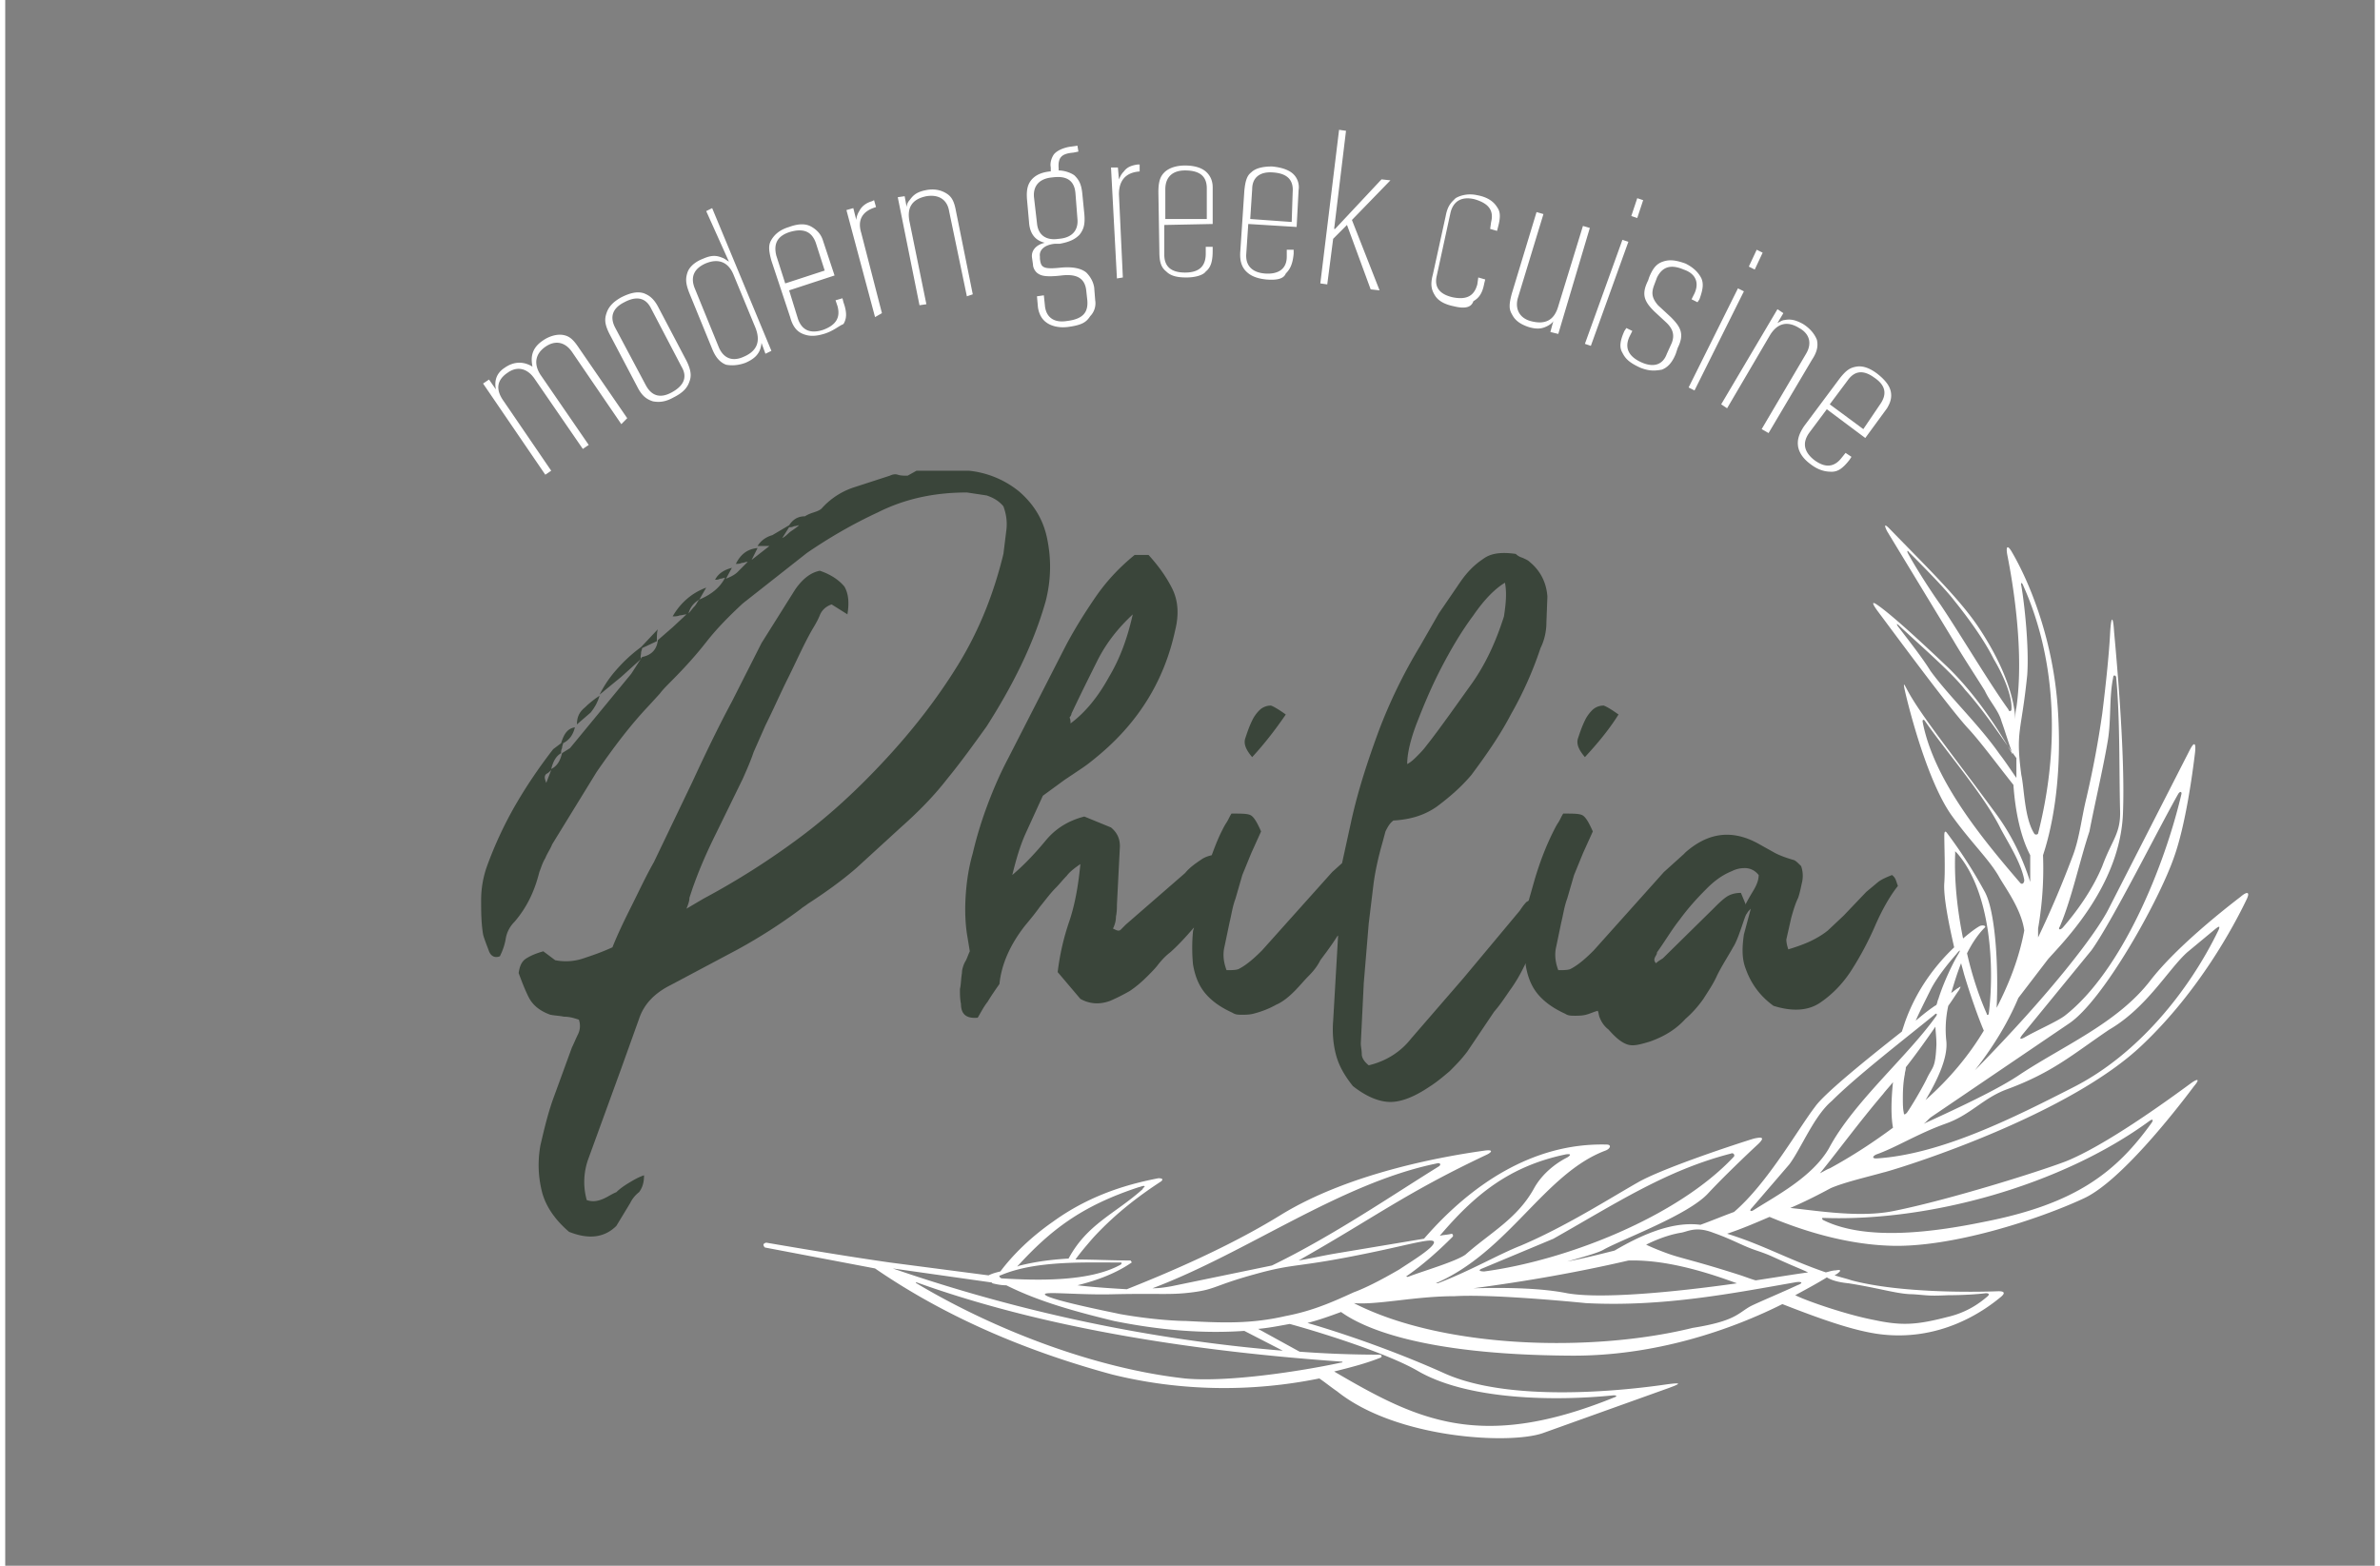 <?xml version="1.0" encoding="UTF-8"?>
<svg xmlns="http://www.w3.org/2000/svg" xmlns:v="https://vecta.io/nano" width="228" height="150" viewBox="0 0 227 150">
  <rect x="0" y="0" width="227" height="150" fill="#808080" stroke="none"/>
  <g fill="rgb(22.745%,27.059%,22.745%)">
    <path d="M54.766 69.398l1.324-1.141c.375-.473.66-.949.848-1.613-.566.379-1.039.762-1.418 1.141-.473.379-.754.855-.754 1.613zm0 0"></path>
    <path d="M99.691 57.531c.473-1.898.566-3.891.094-6.074-.379-1.711-1.23-3.133-2.648-4.367a9.08 9.08 0 0 0-4.824-1.996h-5.012l-.852.477c-.379 0-.664 0-.945-.094s-.566 0-.758.094l-3.5 1.137a7.1 7.1 0 0 0-3.027 1.996c-.187.188-.473.285-.754.379s-.57.191-.852.379c-.664 0-1.137.285-1.516.855l-1.605.949c-.664.191-1.137.57-1.418 1.043h1.133l-1.703 1.332.57-1.141c-.949.094-1.609.57-2.082 1.52.188 0 .379 0 .566-.094.191 0 .379-.098.473-.098h.094l-.945.949c-.281.285-.66.477-1.133.664l.566-1.043c-.758.191-1.324.57-1.609 1.141.191 0 .285 0 .473-.098.191 0 .379-.094.477-.094-.477.949-1.324 1.613-2.461 2.09-.187.188-.285.473-.473.664s-.379.473-.566.664c.188-.664.566-1.043 1.039-1.328l.66-1.141c-1.324.477-2.457 1.426-3.215 2.754.191 0 .473 0 .664-.094.188 0 .473-.098.66-.098l-1.324 1.234-1.418 1.234c-.094.855-.566 1.426-1.512 1.613l-1.043 1.617-5.863 7.117-.758.477c-.187.758-.473 1.234-1.039 1.52.188-.762.473-1.234.945-1.52 0-.191 0-.285.094-.477 0-.187.098-.379.098-.473.566-.285.945-.762 1.133-1.52-.66.094-1.039.57-1.324 1.52l-.758.57c-1.324 1.707-2.551 3.512-3.594 5.316a37.35 37.35 0 0 0-2.742 5.887c-.379 1.043-.566 2.184-.566 3.227s0 2.184.188 3.32c.094.383.285.855.57 1.617.188.473.566.664 1.039.473.285-.57.473-1.137.566-1.707s.379-1.141.852-1.613c1.137-1.332 1.891-2.852 2.363-4.75.191-.473.285-.852.57-1.328.188-.473.473-.855.66-1.328l4.258-6.93c1.512-2.184 3.121-4.367 5.012-6.363l1.039-1.137c.285-.383.664-.762 1.043-1.141 1.23-1.234 2.363-2.469 3.402-3.797s2.176-2.469 3.5-3.703l6.148-4.84c2.082-1.426 4.352-2.754 6.813-3.895 2.648-1.328 5.484-1.898 8.512-1.898l1.891.285c.566.191 1.137.473 1.609 1.043.281.762.379 1.52.281 2.281l-.281 2.277c-.945 3.891-2.367 7.406-4.352 10.633s-4.352 6.266-7 9.113c-2.555 2.754-5.203 5.223-8.133 7.406a73.21 73.21 0 0 1-9.27 5.887l-1.609.949c.191-.477.285-.762.285-1.047l.281-.852c.664-1.902 1.422-3.609 2.273-5.32l2.551-5.219c.379-.855.758-1.711 1.043-2.562l1.133-2.566c.758-1.516 1.418-3.035 2.176-4.555s1.418-3.039 2.27-4.559c.285-.473.57-.949.758-1.422s.566-.855 1.137-1.047l1.512.949c.188-1.137.094-1.992-.285-2.656-.473-.57-1.227-1.141-2.363-1.52-.945.191-1.703.855-2.363 1.805l-3.219 5.125-2.836 5.602c-1.324 2.469-2.555 5.031-3.785 7.691l-3.687 7.688c-.758 1.332-1.418 2.754-2.082 4.082s-1.324 2.66-1.891 4.082c-1.039.477-1.891.762-2.742 1.047a5.24 5.24 0 0 1-2.742.188l-1.137-.852c-.66.188-1.133.379-1.605.664s-.664.758-.758 1.422c.285.762.566 1.52.945 2.281s1.039 1.328 2.082 1.707c.473.094.852.094 1.324.191.473 0 .852.094 1.418.285a1.81 1.81 0 0 1-.094 1.422c-.191.379-.379.855-.57 1.234L52.59 105c-.57 1.52-.949 3.133-1.324 4.746-.285 1.613-.191 3.133.188 4.559.379 1.328 1.23 2.563 2.555 3.703 1.891.758 3.402.566 4.539-.57l1.324-2.184a2.96 2.96 0 0 1 .852-1.047c.285-.379.473-.852.473-1.613-.566.191-1.039.477-1.512.762s-.852.57-1.137.852c-.473.191-.852.477-1.324.668s-.945.285-1.512.094c-.379-1.328-.285-2.66.094-3.797l3.215-8.832 1.703-4.746c.473-1.422 1.512-2.469 3.027-3.227l6.43-3.418c2.082-1.141 4.164-2.469 6.055-3.891.094-.098.285-.191.66-.477 1.609-1.043 3.219-2.184 4.637-3.418l4.254-3.891c1.609-1.426 3.125-2.945 4.449-4.652 1.324-1.613 2.551-3.324 3.781-5.031 2.363-3.703 4.445-7.691 5.676-12.059zM51.832 75c-.191-.477-.191-.664 0-.855.188-.094.285-.187.473-.379zm23.457-24.113c-.285.188-.473.473-.852.664l.66-1.043c.191 0 .285 0 .473-.098.191 0 .379-.094.477-.094-.191.191-.477.379-.758.57zm0 0"></path>
    <path d="M60.91 62.563c0-.187.098-.285.098-.473l1.418-.664c0-.477 0-.855.094-1.141l-1.609 1.707c-1.039.762-1.797 1.52-2.457 2.281a10.79 10.79 0 0 0-1.516 2.277l2.082-1.711 1.891-1.707v-.094c-.094-.098 0-.285 0-.477zm61.766 5.886c-.664-.473-1.137-.758-1.422-.855a1.56 1.56 0 0 0-1.133.477 3.45 3.45 0 0 0-.664.949c-.281.57-.473 1.141-.66 1.707s.094 1.141.66 1.805c1.137-1.234 2.176-2.562 3.219-4.082zm31.875 0c-.664-.473-1.137-.758-1.422-.855a1.55 1.55 0 0 0-1.133.477 3.45 3.45 0 0 0-.664.949c-.281.57-.473 1.141-.66 1.707s.094 1.141.66 1.805c1.137-1.234 2.27-2.562 3.219-4.082zm0 0"></path>
    <path d="M180.75 83.828c-.473.191-.945.379-1.324.664l-1.137.949-2.176 2.281-1.512 1.422c-.473.379-.945.664-1.516.949s-1.324.57-2.27.855c-.187-.57-.187-.855-.187-.949l.473-2.09c.188-.664.379-1.328.66-1.898.191-.57.285-1.137.379-1.52a2.84 2.84 0 0 0-.094-1.516c-.285-.285-.473-.477-.66-.57-.664-.191-1.23-.383-1.797-.664l-1.703-.949c-2.461-1.332-4.73-1.047-6.906.852l-.187.191-1.895 1.707-6.715 7.5c-.754.762-1.512 1.426-2.27 1.805-.285.094-.66.094-1.133.094-.285-.758-.379-1.516-.191-2.277l.473-2.277c.191-.762.285-1.52.566-2.277l.664-2.281.852-2.086.945-2.09c-.379-.855-.66-1.328-.945-1.52s-.852-.191-1.891-.191c-.191.285-.285.57-.473.855s-.285.477-.473.855c-.758 1.52-1.324 3.039-1.801 4.652l-.566 1.992c-.094 0-.094.094-.187.094-.285.285-.473.57-.664.855l-5.391 6.457-5.012 5.789c-1.043 1.332-2.461 2.184-4.066 2.566-.473-.383-.664-.762-.664-1.047 0-.379-.094-.758-.094-1.043l.285-5.793.473-5.695.473-3.891c.188-1.332.473-2.566.852-3.895l.281-1.043c.191-.379.379-.762.758-1.043 1.609-.098 2.934-.477 4.16-1.332 1.137-.852 2.27-1.801 3.313-3.035 1.418-1.902 2.742-3.801 3.781-5.793a35.06 35.06 0 0 0 2.84-6.359c.379-.762.566-1.613.566-2.469l.094-2.469c-.094-1.328-.66-2.469-1.703-3.324-.187-.187-.473-.285-.66-.379-.285-.094-.473-.191-.664-.379-1.324-.191-2.363-.094-3.121.473-.852.57-1.512 1.234-2.176 2.184l-2.078 3.039-1.797 3.133a49.71 49.71 0 0 0-3.973 8.164c-1.043 2.848-1.988 5.695-2.648 8.734l-.852 3.895-.945.852-6.715 7.5c-.758.762-1.516 1.426-2.273 1.805-.281.094-.66.094-1.133.094-.285-.758-.379-1.516-.191-2.277l.477-2.277c.188-.762.281-1.52.566-2.277l.66-2.281.852-2.086.945-2.09c-.375-.855-.66-1.328-.945-1.52s-.852-.191-1.891-.191c-.187.285-.285.57-.473.855s-.285.477-.473.855c-.379.758-.664 1.52-.945 2.277-.379.094-.664.191-.945.379-.57.383-1.137.762-1.609 1.332l-5.676 4.934-.473.477c-.187.191-.379.094-.758-.094.191-.383.285-.762.285-1.141.094-.477.094-.855.094-1.141l.285-5.602c0-.758-.285-1.328-.852-1.801l-2.555-1.047c-1.512.383-2.742 1.141-3.687 2.281s-1.988 2.277-3.215 3.32c.375-1.52.754-2.848 1.324-4.082l1.605-3.512 2.082-1.52 1.703-1.141c.566-.379 1.133-.852 1.703-1.328 3.688-3.133 6.145-7.023 7.188-11.867.379-1.52.281-2.848-.285-3.988s-1.324-2.184-2.27-3.227h-1.324c-1.512 1.234-2.742 2.563-3.781 4.082s-1.988 3.039-2.84 4.652l-5.484 10.727c-.758 1.426-1.418 2.945-1.988 4.465s-1.039 3.035-1.418 4.652c-.379 1.328-.566 2.563-.66 3.797s-.098 2.563.094 3.891l.281 1.711c-.187.379-.281.758-.473 1.043-.187.379-.281.758-.281 1.043-.094.57-.094 1.141-.191 1.52 0 .477 0 .949.098 1.426 0 1.043.566 1.422 1.605 1.328.285-.477.566-1.043.945-1.52.285-.473.664-1.043 1.137-1.707.188-1.898 1.039-3.797 2.457-5.602.473-.57.949-1.141 1.422-1.805.473-.57.945-1.234 1.512-1.805.379-.379.66-.758 1.039-1.137.285-.383.758-.762 1.324-1.141-.187 1.898-.473 3.703-1.039 5.41a23.48 23.48 0 0 0-1.137 4.938L103 95.695c.852.477 1.797.57 2.84.191.66-.285 1.227-.57 1.891-.949.566-.379 1.137-.855 1.703-1.426.379-.379.758-.758 1.039-1.137.379-.477.758-.855 1.137-1.141.852-.758 1.605-1.613 2.27-2.375 0 .098-.094.285-.094.383-.098 1.043-.098 2.086 0 3.133.188 1.137.566 2.086 1.227 2.848s1.516 1.328 2.555 1.801c.285.191.566.191.945.191.285 0 .664 0 1.043-.094.754-.191 1.512-.477 2.176-.855.66-.285 1.227-.758 1.797-1.328.473-.477.852-.949 1.324-1.426s.852-.949 1.133-1.52c.566-.758 1.137-1.516 1.609-2.277l.094-.094-.473 8.164c-.094 1.141 0 2.277.285 3.324s.848 1.992 1.605 2.941c1.324 1.043 2.555 1.52 3.594 1.52s2.27-.477 3.691-1.426c.754-.473 1.418-1.043 1.984-1.52.566-.566 1.137-1.137 1.703-1.898l2.555-3.797c.66-.758 1.133-1.52 1.605-2.184a14.45 14.45 0 0 0 1.137-1.898l.285-.57v.191c.188 1.141.566 2.09 1.227 2.848s1.516 1.328 2.555 1.805c.285.188.566.188.945.188.285 0 .664 0 1.043-.094s.754-.285 1.133-.379c.094.188.094.473.191.664.188.477.473.855.848 1.141.664.758 1.23 1.234 1.801 1.422s1.227 0 2.172-.285c1.324-.473 2.461-1.137 3.406-2.184.664-.57 1.23-1.234 1.703-1.898.473-.758.945-1.422 1.324-2.277.473-.949 1.039-1.805 1.512-2.66.57-.852 1.137-3.133 1.324-3.227.098-.191.191-.285.379-.473l-.66 2.465c-.191 1.332-.191 2.375.188 3.324.473 1.328 1.324 2.563 2.648 3.512 1.797.57 3.313.477 4.445-.285s2.176-1.801 3.027-3.133a30.15 30.15 0 0 0 2.27-4.27c.664-1.52 1.418-2.848 2.176-3.797-.187-.477-.187-.762-.566-1.047zm-45.496-14.621c.664-1.707 1.418-3.512 2.363-5.316s1.895-3.414 3.027-4.934c1.043-1.52 2.082-2.566 3.027-3.133.188.949.094 1.992-.094 3.227-.758 2.375-1.703 4.461-3.027 6.359l-2.176 3.039c-.758 1.043-1.512 2.09-2.27 3.039-.285.379-.566.664-.852.949s-.566.57-.945.758c0-.949.285-2.277.945-3.988zm-33.105-.852c.758-1.613 1.609-3.324 2.461-5.031s1.984-3.133 3.406-4.465c-.473 2.09-1.137 4.082-2.27 5.98-1.043 1.902-2.273 3.418-3.691 4.465 0-.191 0-.379-.094-.57.094-.094.188-.285.188-.379zm65.359 16.898c-.285.473-.566.949-.758 1.328v.094l-.473-1.137c-.66 0-1.137.188-1.512.473s-.758.664-1.137 1.047l-4.824 4.746c-.281.188-.473.285-.66.473-.191-.187-.191-.379-.098-.57s.191-.281.191-.473c.758-1.043 1.418-2.184 2.176-3.133.758-1.043 1.605-1.992 2.555-2.941.754-.762 1.512-1.332 2.457-1.711.379-.191.758-.285 1.23-.285s.945.191 1.324.664c0 .477-.191.949-.473 1.426zm0 0"></path>
  </g>
  <g fill="rgb(100%,100%,100%)">
    <path d="M59.02 40.633l-4.73-6.93c-.66-.949-1.605-1.141-2.551-.477s-1.137 1.613-.473 2.66l4.633 6.738-.566.383-4.637-6.742c-.66-.949-1.605-1.234-2.551-.57-1.137.762-1.137 1.711-.379 2.754l4.539 6.645-.566.383-5.961-8.734.57-.383.66.949c-.094-.473-.187-1.422.852-2.086.945-.664 1.891-.57 2.648-.098-.094-.566-.285-1.613.945-2.465.664-.477 1.418-.668 1.988-.57s.945.379 1.512 1.234l4.633 6.738zm5.011-2.563c-.848.473-1.418.473-1.984.379-.566-.191-1.039-.473-1.512-1.426l-2.648-5.031c-.477-.949-.477-1.422-.285-1.992s.566-1.043 1.418-1.52c.945-.473 1.609-.57 2.176-.379.473.191.945.473 1.418 1.422l2.648 5.035c.473.949.473 1.516.285 1.992-.191.57-.566 1.043-1.516 1.52zm-2.172-8.547c-.477-.949-1.324-1.23-2.555-.566-1.137.566-1.418 1.422-.852 2.469l2.93 5.504c.57 1.047 1.422 1.234 2.461.664 1.23-.664 1.512-1.52.945-2.469zm10.969 4.368l-.379-1.043a2.27 2.27 0 0 1-.187.762c-.187.379-.473.758-1.324 1.137-.758.285-1.418.285-1.891.191-.473-.191-.945-.57-1.324-1.52l-2.176-5.316c-.379-.949-.379-1.426-.191-1.992s.758-1.047 1.516-1.332c.852-.379 1.324-.285 1.797-.094.285.094.473.285.66.379l-2.176-4.84.57-.285 5.676 13.672zm-3.027-7.5c-.473-1.23-1.418-1.707-2.742-1.137-1.039.473-1.418 1.234-1.039 2.277l2.363 5.793c.473 1.043 1.324 1.328 2.367.852 1.324-.566 1.605-1.516 1.133-2.75zm8.609 5.601c-.945.285-1.516.191-1.988 0s-.945-.566-1.227-1.613l-1.797-5.41c-.285-1.043-.285-1.52 0-1.992s.754-.953 1.699-1.234c1.043-.383 1.703-.285 2.176 0s.852.664 1.043 1.234l1.133 3.414-4.352 1.426.852 2.754c.379 1.043 1.137 1.422 2.367 1.043 1.324-.473 1.699-1.234 1.418-2.277l-.191-.57.664-.191.094.383c.379 1.043.285 1.613 0 2.086-.473.191-.945.664-1.891.949zm-.758-8.734c-.379-1.043-1.133-1.422-2.457-1.043-1.23.379-1.609 1.141-1.324 2.277l.852 2.66 3.781-1.234zm5.676 7.121l-2.742-10.254.66-.187.285 1.137c0-.187.094-.566.285-.852.188-.383.566-.762 1.227-.949l.191-.098.188.664c-1.324.383-1.797 1.234-1.418 2.469L83.988 30zm8.797-1.992l-1.703-8.164c-.187-1.141-1.039-1.613-2.176-1.426-1.418.285-1.891 1.141-1.609 2.469l1.609 7.879-.66.098-2.082-10.352.66-.094.191 1.043a1.04 1.04 0 0 1 .281-.664c.285-.379.57-.758 1.516-.949.852-.187 1.512 0 1.984.285s.758.664.945 1.711l1.609 7.973zm9.648 2.941c-.852.098-1.609-.094-2.082-.473-.379-.285-.664-.762-.758-1.426l-.094-1.043.66-.094.098.949c.094 1.137.852 1.707 2.078 1.516 1.609-.187 2.082-.852 1.988-1.992l-.094-.855c-.098-1.137-.758-1.707-2.367-1.52s-1.984 0-2.27-.187-.473-.57-.473-.855l-.094-.664c-.094-.664.379-1.234 1.23-1.426-.379-.094-1.422-.379-1.516-1.992l-.187-2.09c-.094-1.043.094-1.516.379-1.898.379-.473.945-.758 1.797-.852h.094v-.383c-.094-.473.094-.949.285-1.234.281-.379.945-.664 1.605-.758l.664-.094.094.566-.473.098c-1.043.094-1.516.379-1.418 1.52v.188c.473 0 1.133.191 1.512.477.379.379.664.758.758 1.805l.188 1.898c.094 1.043-.094 1.516-.473 1.992-.379.379-.852.664-1.891.855h-.473c-.945.094-1.516.57-1.418 1.234v.188c.094.855.281 1.047 2.078.855 1.137-.094 1.895.094 2.367.477.375.379.66.852.754 1.422l.098 1.234a1.76 1.76 0 0 1-.477 1.52c-.375.57-.754.855-2.172 1.043zm.754-12.816c-.094-1.137-.754-1.707-2.176-1.52-1.324.098-1.891.855-1.797 1.898l.285 2.469c.094 1.141.852 1.711 2.082 1.52 1.324-.094 1.891-.855 1.797-1.898zm3.973 8.164l-.566-10.633h.66l.098 1.141c.094-.191.188-.477.473-.758.281-.383.66-.57 1.324-.668h.188v.668c-1.324.094-1.984.852-1.984 2.184l.375 7.973zm6.621-.094c-.945 0-1.512-.191-1.891-.57-.473-.379-.664-.852-.664-1.898l-.094-5.695c0-1.043.191-1.52.566-1.898s1.043-.664 1.988-.664c1.039 0 1.703.285 2.082.664s.566.855.566 1.422v3.516l-4.637.094v2.848c0 1.141.664 1.711 1.988 1.711 1.418 0 1.984-.668 1.984-1.805v-.664h.664v.379c0 1.043-.191 1.613-.664 1.992-.187.285-.852.57-1.891.57zm1.988-8.543c0-1.141-.664-1.711-2.082-1.711-1.23 0-1.891.664-1.891 1.805v2.848h3.973zm5.672 8.734c-.945-.098-1.512-.383-1.891-.762s-.66-.949-.566-1.992l.379-5.695c.094-1.047.281-1.52.66-1.805.379-.379 1.043-.57 1.988-.57 1.039.094 1.703.379 2.078.758a1.75 1.75 0 0 1 .473 1.52l-.187 3.516-4.633-.285-.191 2.848c-.094 1.137.566 1.805 1.797 1.898 1.324.094 2.082-.477 2.082-1.613v-.664h.66v.379c-.094 1.043-.375 1.52-.754 1.898-.191.473-.758.664-1.895.57zm2.555-8.355c.094-1.141-.473-1.805-1.891-1.898-1.23-.094-1.988.473-1.988 1.613l-.187 2.848 3.973.285zm7.473 9.305l-2.27-6.172-1.324 1.328-.566 4.367-.664-.094 1.797-14.715.664.094-1.137 9.398h.094l4.445-4.746.852.094-3.687 3.797 2.648 6.742zm7.945 1.613c-.945-.191-1.512-.57-1.797-1.043s-.473-.953-.191-1.996l1.23-5.602c.191-1.043.57-1.328.945-1.707.473-.285 1.23-.477 2.082-.285 1.039.188 1.609.664 1.891 1.137.285.383.379.855.098 1.902l-.098.379-.66-.191.094-.664c.285-1.141-.285-1.805-1.609-2.184-1.227-.285-1.984.191-2.27 1.234l-1.324 6.074c-.281 1.141.285 1.805 1.516 2.09 1.418.285 2.078-.187 2.363-1.234l.094-.664.664.191-.094.379c-.191 1.043-.57 1.422-1.043 1.707-.187.57-.754.762-1.891.477zm9.269 2.469l.285-1.047c-.098.191-.379.383-.57.477-.379.191-.852.379-1.797.094-.852-.285-1.324-.664-1.605-1.234-.285-.473-.285-.949 0-1.992l2.363-7.785.66.191-2.457 8.066c-.285 1.047.188 1.902 1.23 2.184 1.418.383 2.27-.094 2.648-1.422l2.363-7.691.66.191-3.023 10.156zm3.309 1.136l3.594-9.965.57.188-3.594 9.969zm4.445-12.246l.57-1.707.566.188-.566 1.711zm.852 14.528c-1.039-.477-1.418-.855-1.703-1.426-.281-.473-.281-1.043.191-2.09l.188-.281.57.281-.285.57c-.473 1.047-.094 1.898 1.23 2.469 1.133.477 1.984.191 2.363-.855l.473-1.043c.285-.758.094-1.328-.473-1.898l-1.23-1.141c-.945-.949-1.23-1.613-.566-2.941l.094-.285c.379-.949.758-1.328 1.324-1.52s1.137-.187 2.176.191c.758.379 1.23.855 1.516 1.422.188.477.188.949-.191 1.996l-.187.285-.57-.285.285-.57c.473-1.043.094-1.898-1.039-2.277-1.324-.57-2.082-.191-2.555.758l-.285.758c-.281.762-.187 1.234.379 1.902l1.23 1.137c.945.949 1.324 1.613.66 2.945l-.187.566c-.379.949-.852 1.332-1.324 1.52-.566.098-1.137.191-2.082-.187zm4.637 1.898l4.727-9.496.57.285-4.73 9.496zm5.77-11.582l.754-1.613.57.281-.758 1.617zm1.23 15.57l4.254-7.219c.566-.949.379-1.898-.66-2.465-1.23-.762-2.176-.383-2.84.758l-4.066 6.93-.566-.379 5.391-9.113.566.379-.566.949c.188-.094.473-.285.66-.285.473-.094.949-.094 1.797.379.758.477 1.137 1.047 1.324 1.52.098.477.098 1.047-.473 1.898l-4.16 7.027zm4.632 3.321c-.758-.57-1.039-1.137-1.137-1.613-.094-.57 0-1.141.57-1.992l3.402-4.559c.664-.855 1.043-1.043 1.609-1.141s1.23.098 1.984.668c.852.664 1.23 1.23 1.324 1.801s-.094 1.047-.375 1.52l-2.082 2.848-3.687-2.754-1.703 2.281c-.664.949-.473 1.805.473 2.563 1.133.855 1.984.664 2.648-.191l.379-.473.566.379-.187.285c-.664.855-1.137 1.141-1.703 1.141s-1.23-.098-2.082-.762zm6.715-5.695c.664-.949.566-1.805-.566-2.562-1.043-.762-1.891-.664-2.555.285l-1.703 2.277 3.215 2.375zm0 0"></path>
    <path d="M179.992 112.309c2.461-.664 17.875-5.602 24.781-12.246 5.391-5.125 8.699-11.297 9.93-13.859.379-.762.094-.855-.566-.285-1.984 1.52-6.242 4.938-8.605 7.973-3.121 4.086-8.324 6.27-12.488 9.02-2.078 1.426-5.957 3.23-9.266 4.75.281-.191.473-.477.754-.668l13.148-8.922c3.309-2.184 8.699-11.867 10.121-16.047 1.039-2.941 1.703-7.594 1.984-9.965.094-.949-.094-1.047-.566-.098l-7.758 15.191c-1.227 2.371-5.484 7.973-12.766 15.379 1.699-2.184 3.121-4.461 4.16-6.93l2.836-3.703c1.324-1.52 7-7.023 7.191-14.145.188-5.031-.473-13.102-.852-17.184-.098-1.613-.285-1.613-.379 0-.094 1.898-.379 4.746-.758 7.785-.379 2.656-.852 5.219-1.512 8.07-.473 1.898-.664 3.891-1.324 5.598a95.49 95.49 0 0 1-3.312 7.785v-.852a33.5 33.5 0 0 0 .473-7.027c.664-1.992 1.895-6.738 1.422-13.953s-3.027-12.723-4.352-15c-.473-.855-.664-.668-.473.281.566 2.852 1.605 9.305.852 14.527-.098.379-.098.758-.098 1.141-.094-1.805-.852-4.75-3.402-8.641-1.797-2.754-4.824-5.695-8.703-9.684-.285-.285-.566-.477-.187.285l6.336 10.441c.945 1.613 2.082 3.324 3.027 4.844.473 1.043 1.324 1.898 1.605 2.941.379 1.047.664 2.09 1.043 3.039v.094c-1.609-2.848-3.879-6.172-6.527-8.637-3.5-3.324-5.391-4.937-6.336-5.602-.664-.477-.57-.191-.098.473 1.988 2.66 7.094 9.59 8.797 11.395 1.137 1.234 2.746 3.418 4.258 5.316.188 2.75.758 5.125 1.609 6.738v2.563c-.664-2.086-1.703-4.461-3.5-6.832-3.691-5.035-6.812-8.926-8.137-11.301-.379-.664-.66-1.422-.281.191.754 3.133 2.457 9.02 4.539 11.773 1.797 2.469 3.406 3.984 4.352 5.602.566 1.043 2.176 3.133 2.457 5.219-.473 2.563-1.418 5.031-2.648 7.406.191-3.797-.094-9.211-1.133-11.109a45.9 45.9 0 0 0-3.594-5.602c-.191-.281-.285-.187-.285.191 0 1.043.094 3.227 0 4.559-.094 1.234.379 3.703.945 6.168-1.703 1.617-3.594 3.988-4.73 7.219l-.281.852c-3.5 2.754-7.473 5.98-8.324 7.215-1.609 2.09-4.539 7.313-7.754 10.066-1.043.379-2.176.852-3.219 1.23-2.836-.379-5.957 1.141-8.227 2.469-1.516.383-3.027.762-4.543 1.047 1.703-.477 3.027-.855 3.5-1.141 1.895-1.043 8.137-3.324 10.027-5.41 1.324-1.426 3.594-3.609 4.824-4.746.566-.57.379-.668-.473-.477-2.742.855-8.891 2.941-11.066 4.176-2.84 1.617-7 4.273-11.258 6.078-2.172.855-4.727 2.371-7.941 3.605h-.191c7-3.035 10.406-10.535 16.27-12.719.473-.191.566-.57.094-.57-7.094-.191-13.051 3.891-17.496 9.02l-8.516 1.422c-1.133.191-2.363.477-3.5.664 7.379-4.176 10.219-6.453 18.066-10.156.379-.191.664-.477-.187-.379-3.406.473-12.77 1.992-19.578 6.168-4.918 3.039-10.687 5.508-14.758 7.121-1.605-.094-3.121-.187-4.727-.379 1.891-.473 3.688-1.141 5.199-2.184 0-.094-.094-.094-.094-.191-1.797 0-3.5-.094-5.297-.094.473-.664 1.043-1.328 1.703-2.09 2.27-2.465 4.637-4.176 6.527-5.41.188-.187.094-.285-.285-.285-2.457.477-6.336 1.426-10.121 4.18-2.176 1.516-3.875 3.227-5.012 4.746-.379.094-.758.188-1.137.379l-9.457-1.234c-3.973-.57-7.945-1.234-11.824-1.898-.094 0-.281.094-.281.191s.094.281.188.281l10.5 1.996c6.906 4.746 14.66 7.973 22.699 10.156 6.527 1.617 13.336 1.711 19.863.383.566.379 1.137.852 1.703 1.234 5.676 4.555 16.645 5.125 19.766 3.984l11.918-4.27c1.324-.477 1.324-.57-.094-.383-4.539.668-15.133 1.711-21.281-1.043-3.781-1.707-8.605-3.512-13.148-4.84 1.137-.285 2.176-.668 3.219-1.047 1.984 1.426 7.469 4.082 21.848 4.18 8.324.094 15.699-2.566 20.43-4.937 3.406 1.328 6.527 2.469 9.078 2.848 5.961.855 10.219-2.184 11.824-3.512.473-.383.379-.57-.187-.57-2.367.094-9.461.188-14.094-1.043-.566-.191-1.039-.285-1.609-.477.098-.094.191-.094.285-.191.379-.285.285-.379-.187-.285-.285 0-.57.098-.949.191-3.594-1.234-6.051-2.656-9.457-3.703 1.418-.473 2.742-1.043 4.066-1.613 2.27.949 6.621 2.563 11.352 2.754 5.957.285 14.566-2.562 18.82-4.559 3.406-1.613 8.512-8.07 10.5-10.727.566-.664.379-.758-.285-.285-2.457 1.805-8.227 5.98-12.012 7.5-2.742 1.043-11.254 3.703-16.457 4.746-3.215.664-7.187 0-9.93-.285 1.324-.566 2.648-1.234 3.875-1.898 1.324-.57 3.406-1.043 5.109-1.52zm13.336-13.289l6.527-7.977c1.984-2.75 6.43-11.676 8.324-15 .188-.285.375-.187.281.098-1.605 6.836-5.676 16.898-11.16 21.168-.758.57-2.742 1.426-3.879 2.09-.379.191-.566.191-.094-.379zm3.5-10.254c1.137-2.656 1.891-6.266 2.836-9.113.473-2.469 1.422-6.551 1.797-8.926.285-1.992.098-3.984.473-5.789 0-.285.191-.285.285-.098.379 3.801.285 8.926.379 12.723.094 2.277-.758 2.848-1.703 5.414-.945 2.277-2.457 4.363-3.781 5.883-.285.285-.473.191-.285-.094zm-4.637-20.789c0 .188-.281.188-.281 0-1.797-2.469-4.73-7.406-6.527-10.066-.758-1.043-2.363-3.512-3.121-4.934-.094-.191 0-.285.094-.098 1.23 1.234 3.406 3.418 4.352 4.652 1.23 1.52 2.84 3.703 3.785 5.602.852 1.426 1.797 3.512 1.699 4.844zm-1.133 4.27c-1.988-2.848-4.824-5.504-6.621-7.973-.758-1.234-2.176-3.039-3.121-4.273-.187-.285-.094-.285.188 0 1.703 1.613 5.016 4.461 6.242 6.074 1.895 2.09 3.598 4.75 4.922 6.551v1.898c-.477-.664-.949-1.422-1.609-2.277zm2.082 1.996c-.57-4.273 0-3.988.566-9.59.188-2.754-.285-6.93-.566-8.543-.098-.383.094-.285.188 0 3.313 7.402 3.406 15.949 1.418 23.73 0 .098-.281.191-.379 0-.945-1.516-.945-4.363-1.227-5.598zm-.098 10.348c-3.594-4.18-8.32-9.875-9.363-15.477 0-.187.098-.187.191-.094 2.176 3.133 5.676 7.121 7.281 10.348.758 1.426 1.988 3.324 2.27 4.938 0 .285-.187.473-.379.285zm-51.547 36.93l6.813-2.848c6.051-3.418 10.781-6.551 17.023-8.164a.21.21 0 0 1 .285.285c-5.395 5.789-16.082 9.965-23.93 11.012-.379 0-.664-.098-.191-.285zm14-.762c3.215-.094 6.809.855 10.402 2.184-6.051.855-13.051 1.52-16.27.949-2.363-.473-5.578-.566-8.984-.473 5.016-.664 9.934-1.52 14.852-2.66zm-6.055-10.156c.473-.094.664 0 .188.285-1.133.57-2.457 1.613-3.215 3.039-1.605 2.848-4.16 4.176-6.523 6.266-.949.664-3.879 1.516-5.395 2.086-.187.098-.281 0-.281 0 1.512-1.043 3.027-2.371 4.445-3.797.094-.094 0-.285-.094-.285-.379.098-.758.098-1.137.191 3.309-3.895 6.621-6.645 12.012-7.785zm-12.297.855c.285-.098.473.094.191.285-4.445 2.75-10.121 6.645-15.984 9.492l-9.648 1.992c-.566.098-1.137.191-1.797.191 9.078-3.418 17.969-10.062 27.238-11.961zm-28.562 2.277c.094 0 .473-.191.566-.094.094 0-.187.188-.187.285-2.648 2.371-5.297 3.32-7.094 6.645-1.609.094-3.121.285-4.637.664-.094 0-.187.094-.281.094 3.215-3.512 6.148-5.789 11.633-7.594zm-13.242 8.449c3.313-1.426 7.945-1.234 11.539-1.234.094 0 .094.094 0 .191-3.027 1.707-8.227 1.52-11.445 1.328-.187-.094-.281-.285-.094-.285zm-.945.664c.094 0 .094 0 .188.094.379.098.852.191 1.324.191 3.219 1.613 6.813 2.563 10.313 3.418 4.254.855 8.418 1.234 12.484.949l3.688 1.898c-12.676-1.043-25.254-3.703-37.359-7.879l9.363 1.328zm18.633 9.211c-8.605-.949-18.254-4.652-25.727-9.117-.094-.094-.094-.094 0-.094 12.672 4.559 27.238 6.645 40.672 7.594.188 0 .188.098 0 .098-3.973.852-10.879 1.898-14.945 1.52zm22.227-.762c4.824 2.848 13.242 2.945 18.824 2.375.281 0 .375.094.094.188-12.863 5.223-18.918 2.184-26.863-2.469 1.516-.379 3.027-.758 4.445-1.328.191-.094.094-.285-.094-.285a102.36 102.36 0 0 1-7.66-.285l-3.973-2.184c1.039-.094 1.984-.285 3.027-.473 3.781 1.043 9.551 2.941 12.199 4.461zm-12.578-5.223c-3.312.762-5.961.668-9.555.477-.66 0-3.121-.094-6.336-.664-.379-.094-7.187-1.426-7.187-1.898 0-.285 3.402.094 6.621 0 4.539-.098 5.391.094 7.566-.191s2.078-.664 5.863-1.707c4.066-1.141 3.879-.57 11.16-2.09 3.688-.758 5.863-1.426 6.055-1.043.188.473-2.176 1.898-3.312 2.656-1.797 1.047-3.309 1.805-4.352 2.184-2.27 1.043-4.066 1.805-6.523 2.277zm44.547-.949c-1.23.668-1.418 1.426-5.578 2.09-9.648 2.375-23.93 1.992-32.445-2.375 2.273.191 5.867-.664 9.648-.664 3.215-.187 9.742.383 12.582.664 7.375.383 14.09-.949 20.051-1.992.473-.094.945 0 .188.285-1.418.664-3.687 1.613-4.445 1.992zm9.363-2.184c3.027.477 4.73 1.047 6.148 1.047 1.418.094 1.418.188 3.406.094 1.418 0 2.836-.094 3.594-.191.285 0 .379.098.188.285-.566.477-1.797 1.52-3.875 1.996-2.934.758-4.352.852-7 .285-2.555-.477-6.434-1.805-7.566-2.375 1.23-.664 2.27-1.234 3.027-1.707.473.285 1.133.473 2.078.566zm-8.797-3.133c1.422.477 1.422.57 3.406 1.426.664.285 1.137.473 1.516.664-1.422.191-3.121.477-5.016.762-.379-.098-.852-.285-1.418-.477-4.445-1.426-5.676-1.613-7-2.09s-2.078-.852-2.078-.852 1.605-.855 3.309-1.141c.664-.094 1.418-.664 3.121 0 1.891.664 2.742 1.234 4.16 1.707zm6.34-3.133c10.215.383 22.887-3.133 31.305-9.301.285-.191.379-.098.191.188-3.406 4.746-7.285 7.785-16.078 9.496-4.637.949-11.258 1.898-15.418-.191-.094-.094-.094-.191 0-.191zm11.727-9.016c2.461-.855 3.594-2.469 5.961-3.324 4.348-1.613 6.242-3.324 9.742-5.695 3.594-2.09 5.672-5.793 7.469-7.406l2.746-2.277c.379-.285.379-.191.281.094-2.836 5.887-7.754 11.961-13.902 15.094-5.582 2.848-12.676 6.457-18.918 6.836-.379 0-.379-.187 0-.379 1.895-.664 3.973-1.992 6.621-2.941zm-3.687-1.047c-.191.191-.285.191-.285 0-.094-.379-.094-.949-.094-1.328 0-.477 0-1.426.188-2.375 0-.187.098-.379.098-.664 1.039-1.328 1.984-2.656 2.836-3.891 0 .379.094.949.094 1.707-.094 2.375-.379 2.09-.945 3.324-.473.949-1.418 2.563-1.891 3.227zm1.797-1.234c1.133-1.898 2.176-4.082 1.984-5.695a10.35 10.35 0 0 1 .191-3.324c.473-.664.758-1.137 1.039-1.52.191-.379.191-.379-.094-.187-.187.094-.379.285-.664.473.285-.949.57-1.898.949-2.848.094.383.188.664.281 1.047.57 1.898 1.324 4.082 1.895 5.41-1.422 2.375-3.312 4.652-5.582 6.645zm2.836-23.543v-.285l.191.191c3.215 3.699 3.594 10.82 3.027 15.379 0 .094-.191.188-.191 0-.758-1.711-1.418-3.703-1.891-5.793.473-.949 1.039-1.805 1.703-2.469.188-.187-.285-.285-.57-.094-.473.285-.945.664-1.512 1.141-.566-2.754-.852-5.602-.758-8.07zm-2.363 13.004c.566-1.137 1.703-2.562 2.461-3.414.375-.477.473-.477.188 0-.566.949-1.418 2.75-1.891 4.27-.098.191-.098.379-.191.57-.094.094-.187.094-.281.191-.57.379-1.137.852-1.703 1.328.281-.664.758-1.613 1.418-2.945zm-16.93 21.078c-.285.191-.473.094-.191-.191l3.594-4.176c1.137-1.52 2.367-4.652 4.07-6.074 2.363-2.375 7.281-6.172 9.836-8.262.188-.191.281-.094.188.094-2.742 3.895-7.945 8.262-10.309 12.723-1.609 2.754-5.105 4.559-7.187 5.887zm6.336-3.512c1.703-2.09 3.785-4.937 6.055-7.598.281-.379.66-.758.945-1.137-.191 1.898-.191 3.32 0 4.367-1.797 1.328-3.785 2.656-6.055 3.891-.281.094-.566.285-.945.477zm0 0"></path>
  </g>
</svg>
